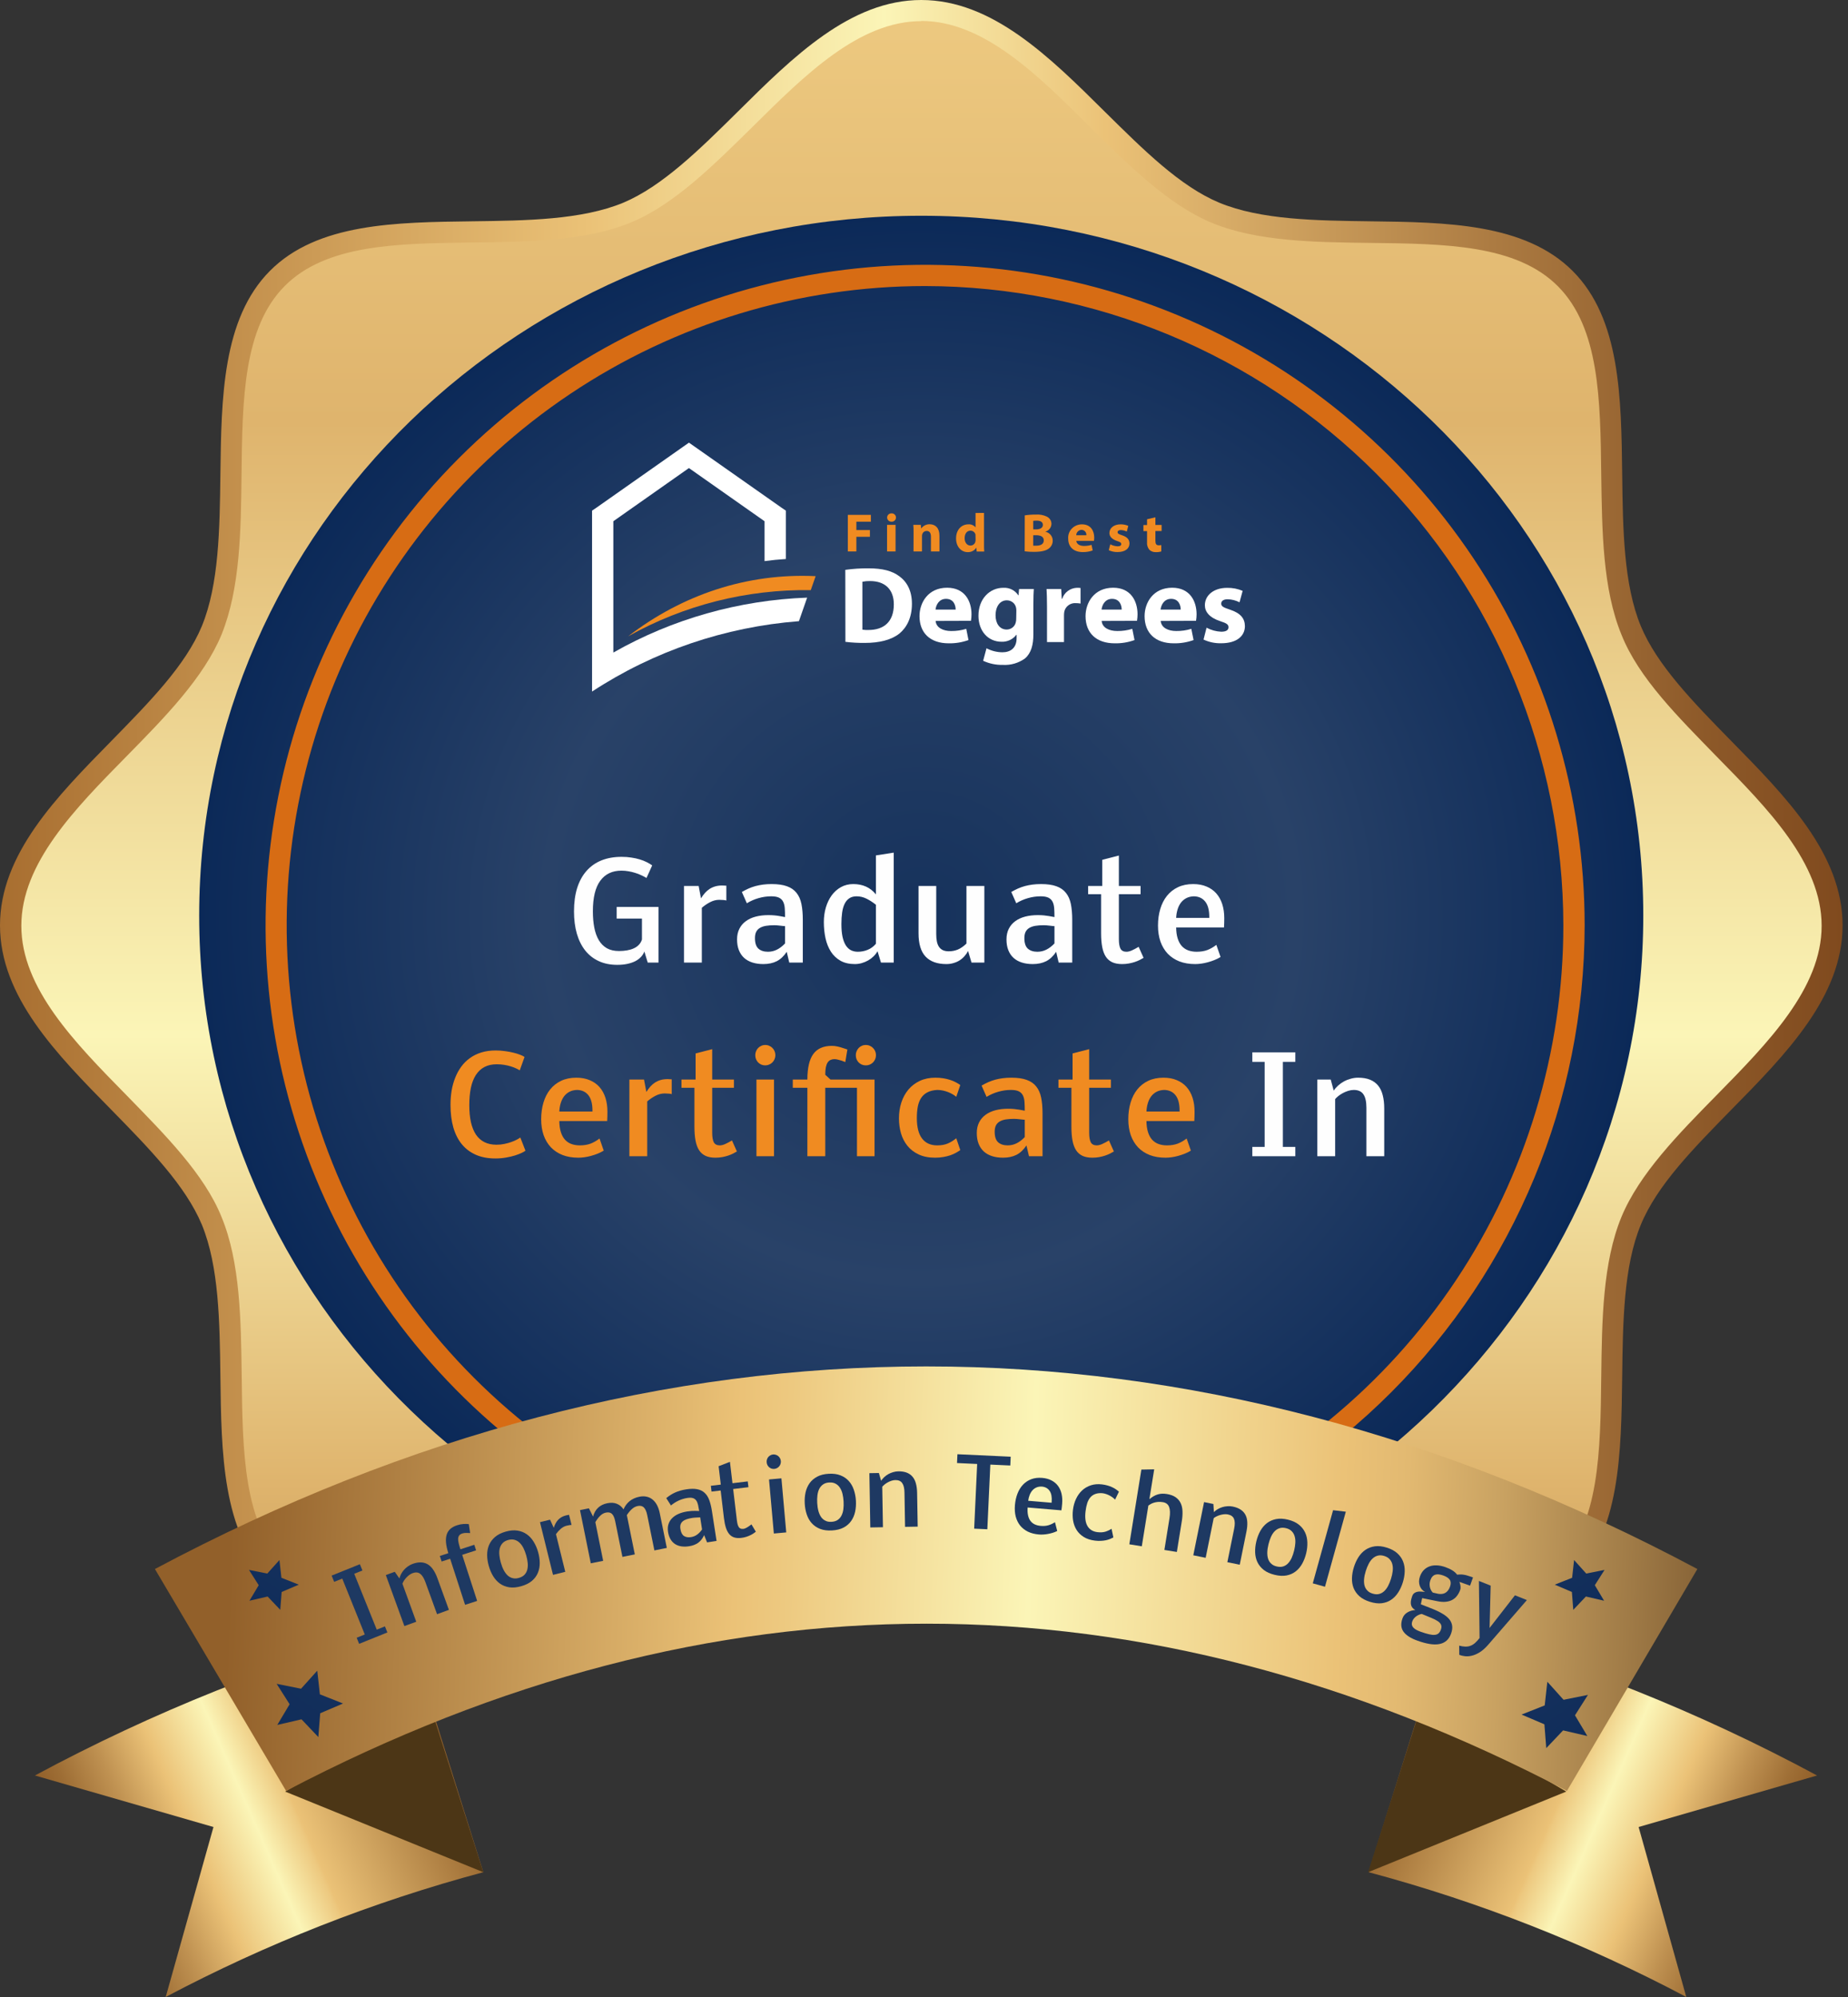 <svg width="334" height="361" viewBox="0 0 334 361" fill="none" xmlns="http://www.w3.org/2000/svg">
<rect x="0" y="0" width="334" height="361" fill="#333333" stroke="none"/>
<g clip-path="url(#clip0_133_3)">
<path d="M332.186 167.278C332.186 187.947 303.185 202.684 295.751 220.66C288.035 239.287 297.842 270.169 283.834 284.219C269.826 298.269 238.98 288.427 220.384 296.156C202.439 303.603 185.634 278.999 165 278.999C144.366 278.999 131.747 303.603 113.802 296.156C95.206 288.427 64.378 298.251 50.352 284.219C36.326 270.187 46.151 239.287 38.435 220.66C31.001 202.737 2 187.947 2 167.278C2 146.608 31.001 131.871 38.488 113.895C46.204 95.268 36.397 64.386 50.405 50.337C64.413 36.287 95.259 46.129 113.855 38.399C131.8 30.952 146.511 1.901 167.146 1.901C187.78 1.901 202.491 30.952 220.437 38.399C239.032 46.129 269.861 36.304 283.887 50.337C297.912 64.369 288.07 95.338 295.751 113.895C303.185 131.871 332.186 146.608 332.186 167.278Z" fill="url(#paint0_linear_133_3)"/>
<path d="M166.51 291.573C153.7 291.573 143.344 281.291 133.32 271.343C126.311 264.424 119.739 300.874 112.66 297.934C105.142 294.8 95.136 294.677 85.428 294.554C71.637 294.378 57.39 294.219 48.768 285.575C40.147 276.93 40.007 262.598 39.831 248.742C39.709 239.006 39.586 228.935 36.484 221.382C33.54 214.339 27.021 207.649 20.135 200.624C10.234 190.571 0 180.148 0 167.278C0 154.407 10.251 144.002 20.135 133.931C27.021 126.889 33.54 120.286 36.484 113.173C39.586 105.62 39.709 95.567 39.831 85.813C40.007 71.957 40.182 57.643 48.768 48.981C57.355 40.319 71.549 40.178 85.428 40.002C95.118 39.878 105.142 39.755 112.66 36.639C119.669 33.681 126.328 27.131 133.32 20.212C143.344 10.264 153.7 0 166.51 0C179.32 0 189.676 10.264 199.7 20.212C206.709 27.131 213.281 33.681 220.36 36.639C227.878 39.755 237.884 39.878 247.592 40.002C261.383 40.178 275.63 40.354 284.252 48.998C292.873 57.643 293.013 71.887 293.189 85.813C293.311 95.549 293.434 105.62 296.553 113.173C299.48 120.216 305.998 126.906 312.885 133.931C322.786 144.002 333.02 154.407 333.02 167.278C333.02 180.148 322.786 190.571 312.885 200.624C305.998 207.667 299.48 214.269 296.553 221.399C293.434 228.935 293.311 239.006 293.189 248.742C293.013 262.598 292.838 276.912 284.252 285.575C275.665 294.237 261.383 294.378 247.592 294.554C237.901 294.677 227.878 294.8 220.36 297.934C213.351 300.874 206.692 264.424 199.7 271.343C189.676 281.22 179.32 291.573 166.51 291.573ZM166.51 3.821C155.26 3.821 145.482 13.539 136.001 22.941C128.992 29.825 121.895 36.938 114.114 40.178C105.913 43.593 95.522 43.699 85.463 43.84C71.847 43.998 58.967 44.157 51.467 51.692C43.967 59.228 43.809 72.168 43.651 85.848C43.546 95.954 43.406 106.395 40.042 114.705C36.817 122.522 29.738 129.723 22.886 136.695C13.528 146.203 3.855 156.062 3.855 167.348C3.855 178.634 13.528 188.476 22.886 198.001C29.738 205.043 36.905 212.191 40.042 219.991C43.441 228.231 43.546 238.671 43.687 248.777C43.844 262.457 44.002 275.398 51.502 282.934C59.002 290.469 71.882 290.628 85.498 290.786C95.557 290.909 105.948 291.05 114.149 294.448C121.912 297.688 129.097 261.818 136.036 268.685C145.499 278.086 155.312 287.805 166.545 287.805C177.778 287.805 187.573 278.086 197.054 268.685C204.063 261.818 211.178 297.6 218.941 294.448C227.142 291.05 237.533 290.927 247.592 290.786C261.208 290.628 274.088 290.469 281.588 282.934C289.088 275.398 289.246 262.457 289.404 248.777C289.526 238.671 289.666 228.231 293.048 219.991C296.273 212.191 303.37 204.973 310.204 198.018C319.562 188.493 329.235 178.651 329.235 167.348C329.235 156.045 319.562 146.22 310.204 136.695C303.37 129.653 296.185 122.61 293.048 114.705C289.666 106.465 289.544 96.025 289.404 85.919C289.246 72.239 289.088 59.316 281.588 51.763C274.088 44.209 261.208 44.069 247.592 43.91C237.533 43.787 227.142 43.664 218.941 40.248C211.178 37.008 203.993 29.895 197.054 23.012C187.556 13.539 177.76 3.785 166.51 3.785V3.821Z" fill="url(#paint1_linear_133_3)"/>
<path d="M294 166C294 190.92 286.552 215.281 272.597 236.002C258.642 256.722 238.807 272.872 215.601 282.409C192.395 291.945 166.859 294.441 142.224 289.579C117.588 284.717 94.959 272.717 77.198 255.095C59.436 237.474 47.341 215.023 42.44 190.581C37.54 166.14 40.055 140.805 49.667 117.782C59.28 94.758 75.558 75.08 96.443 61.235C117.328 47.39 141.882 40 167 40C200.683 40 232.985 53.275 256.803 76.904C280.62 100.534 294 132.583 294 166Z" fill="#A86E30"/>
<path d="M166.501 292C238.573 292 297 235.364 297 165.5C297 95.636 238.573 39 166.501 39C94.427 39 36 95.636 36 165.5C36 235.364 94.427 292 166.501 292Z" fill="url(#paint2_radial_133_3)"/>
<path d="M167.184 286.684C143.608 286.68 120.564 279.674 100.964 266.552C81.363 253.429 66.088 234.779 57.068 212.96C48.049 191.141 45.691 167.133 50.292 143.972C54.894 120.811 66.248 99.536 82.919 82.839C99.591 66.141 120.83 54.77 143.953 50.165C167.075 45.559 191.041 47.924 212.822 56.962C234.602 66.001 253.218 81.305 266.315 100.941C279.412 120.577 286.403 143.662 286.403 167.278C286.366 198.938 273.792 229.29 251.442 251.676C229.092 274.061 198.789 286.651 167.184 286.684ZM167.184 51.71C144.366 51.71 122.06 58.488 103.087 71.186C84.115 83.885 69.328 101.934 60.596 123.052C51.864 144.169 49.579 167.406 54.03 189.824C58.482 212.242 69.47 232.834 85.605 248.997C101.739 265.159 122.296 276.166 144.676 280.625C167.056 285.084 190.253 282.796 211.334 274.048C232.415 265.301 250.433 250.489 263.11 231.484C275.787 212.479 282.554 190.135 282.554 167.278C282.516 136.639 270.349 107.265 248.721 85.6C227.093 63.935 197.77 51.747 167.184 51.71Z" fill="#D76C14"/>
<path d="M328.411 320.946C307.115 309.479 284.591 300.466 261.27 294.078L247.367 338.429C267.288 343.758 286.545 351.324 304.771 360.982L296.159 330.259L328.411 320.946Z" fill="url(#paint3_linear_133_3)"/>
<path d="M283.082 323.851L247.262 338.429L256.823 308.463L283.082 323.851Z" fill="#4C3616"/>
<path d="M6.31 320.946C27.607 309.482 50.131 300.469 73.451 294.078L87.354 338.429C67.433 343.761 48.177 351.326 29.95 360.982L38.58 330.259L6.31 320.946Z" fill="url(#paint4_linear_133_3)"/>
<path d="M51.533 323.851L87.353 338.429L77.792 308.463L51.533 323.851Z" fill="#4C3616"/>
<path d="M283.206 323.731C206.31 283.431 128.624 283.431 51.71 323.731L28 283.624C119.572 234.802 215.204 234.784 306.776 283.624L283.206 323.731Z" fill="url(#paint5_linear_133_3)"/>
<path d="M65.928 295.456L61.859 285.354L60.396 285.943L59.94 284.812L65.045 282.755L65.501 283.887L64.022 284.483L68.091 294.584L69.57 293.989L70.013 295.09L64.909 297.146L64.465 296.045L65.928 295.456Z" fill="#1E3962"/>
<path d="M72.191 285.33C72.252 285.061 72.353 284.795 72.493 284.532C72.636 284.262 72.809 284.01 73.013 283.777C73.222 283.542 73.458 283.333 73.721 283.149C73.982 282.96 74.26 282.811 74.557 282.703C75.119 282.499 75.626 282.406 76.08 282.423C76.534 282.441 76.945 282.559 77.314 282.779C77.682 282.998 78.007 283.318 78.29 283.74C78.578 284.159 78.832 284.67 79.051 285.274L81.136 291.007L78.991 291.787L76.869 285.952C76.606 285.229 76.292 284.737 75.926 284.476C75.563 284.207 75.111 284.171 74.57 284.368C74.352 284.447 74.142 284.565 73.939 284.721C73.737 284.877 73.554 285.047 73.391 285.23C73.228 285.413 73.09 285.598 72.975 285.787C72.862 285.976 72.78 286.141 72.732 286.282L75.231 293.155L73.085 293.935L69.732 284.714L71.347 284.127L72.191 285.33Z" fill="#1E3962"/>
<path d="M83.551 277.198C83.303 277.278 83.12 277.396 83.002 277.551C82.887 277.698 82.82 277.889 82.803 278.121C82.79 278.352 82.822 278.63 82.898 278.954C82.973 279.273 83.077 279.641 83.212 280.057L85.723 279.243L86.048 280.246L83.537 281.059L86.237 289.39L84.058 290.096L81.358 281.766L79.818 282.265L79.493 281.262L81.032 280.763C80.804 280.057 80.664 279.428 80.612 278.875C80.561 278.321 80.599 277.838 80.727 277.424C80.855 277.01 81.074 276.663 81.384 276.382C81.7 276.099 82.108 275.877 82.608 275.715C83.013 275.584 83.392 275.507 83.746 275.486C84.1 275.464 84.428 275.471 84.73 275.507L84.974 277.121C84.749 277.107 84.511 277.099 84.26 277.099C84.008 277.093 83.772 277.126 83.551 277.198Z" fill="#1E3962"/>
<path d="M93.782 285.229C94.218 285.104 94.558 284.913 94.8 284.653C95.047 284.387 95.214 284.075 95.301 283.716C95.392 283.351 95.417 282.952 95.374 282.521C95.33 282.085 95.241 281.63 95.106 281.157C94.972 280.688 94.809 280.257 94.616 279.863C94.423 279.47 94.192 279.144 93.923 278.887C93.657 278.623 93.35 278.444 93 278.348C92.654 278.245 92.263 278.256 91.827 278.38C91.391 278.505 91.053 278.702 90.813 278.972C90.572 279.236 90.406 279.551 90.315 279.917C90.227 280.276 90.206 280.676 90.252 281.118C90.296 281.554 90.384 282.004 90.516 282.467C90.587 282.717 90.672 282.972 90.769 283.232C90.87 283.485 90.986 283.731 91.118 283.97C91.253 284.201 91.406 284.417 91.578 284.615C91.748 284.808 91.943 284.966 92.162 285.087C92.381 285.209 92.624 285.286 92.893 285.319C93.161 285.352 93.457 285.322 93.782 285.229ZM97.253 280.544C97.446 281.219 97.545 281.879 97.55 282.522C97.555 283.165 97.443 283.761 97.214 284.31C96.991 284.857 96.634 285.341 96.144 285.763C95.653 286.18 95.008 286.502 94.21 286.73C93.412 286.957 92.695 287.024 92.058 286.93C91.419 286.83 90.855 286.608 90.366 286.265C89.882 285.919 89.472 285.472 89.137 284.923C88.802 284.374 88.538 283.762 88.345 283.086C88.15 282.405 88.05 281.74 88.043 281.092C88.042 280.442 88.156 279.843 88.385 279.294C88.619 278.744 88.978 278.258 89.463 277.838C89.952 277.417 90.593 277.092 91.386 276.866C92.179 276.64 92.892 276.577 93.525 276.679C94.164 276.778 94.725 277.001 95.209 277.346C95.699 277.69 96.112 278.139 96.448 278.693C96.79 279.246 97.058 279.863 97.253 280.544Z" fill="#1E3962"/>
<path d="M100.084 276.172C100.181 275.874 100.294 275.604 100.422 275.361C100.555 275.117 100.71 274.902 100.886 274.716C101.068 274.529 101.276 274.369 101.511 274.236C101.747 274.104 102.017 274 102.324 273.924C102.495 273.882 102.669 273.847 102.845 273.821L103.302 275.666C103.219 275.652 103.095 275.66 102.932 275.689C102.766 275.713 102.59 275.748 102.402 275.795C102.015 275.89 101.66 276.081 101.337 276.366C101.019 276.644 100.733 276.963 100.48 277.322L102.165 284.131L99.949 284.679L97.592 275.155L99.413 274.705L100.084 276.172Z" fill="#1E3962"/>
<path d="M109.013 282.139L106.776 282.592L104.827 272.977L106.438 272.65L107.191 274.149C107.366 273.481 107.669 272.945 108.101 272.541C108.533 272.138 109.083 271.868 109.75 271.733C110.417 271.598 110.994 271.63 111.481 271.831C111.972 272.025 112.376 272.361 112.693 272.839C112.945 272.246 113.309 271.754 113.783 271.364C114.262 270.968 114.853 270.698 115.558 270.556C116.047 270.457 116.493 270.456 116.897 270.555C117.305 270.648 117.663 270.826 117.971 271.091C118.283 271.35 118.546 271.686 118.76 272.1C118.974 272.514 119.135 272.99 119.244 273.527L120.517 279.807L118.271 280.262L116.975 273.868C116.902 273.505 116.807 273.207 116.693 272.977C116.584 272.745 116.457 272.567 116.314 272.444C116.17 272.32 116.011 272.245 115.836 272.219C115.66 272.186 115.469 272.191 115.263 272.233C114.884 272.31 114.538 272.487 114.228 272.765C113.916 273.037 113.604 273.408 113.293 273.877L114.733 280.98L112.495 281.433L111.189 274.99C111.061 274.355 110.866 273.912 110.606 273.66C110.346 273.408 109.978 273.33 109.5 273.427C109.126 273.503 108.781 273.697 108.466 274.009C108.15 274.316 107.861 274.699 107.599 275.159L109.013 282.139Z" fill="#1E3962"/>
<path d="M124.215 270.78C123.673 270.864 123.149 271.023 122.643 271.258C122.136 271.494 121.677 271.786 121.266 272.135L120.414 270.806C120.673 270.597 120.932 270.409 121.191 270.24C121.456 270.07 121.733 269.921 122.021 269.792C122.314 269.663 122.625 269.55 122.951 269.455C123.278 269.36 123.636 269.282 124.024 269.222C124.811 269.1 125.474 269.092 126.011 269.199C126.548 269.301 126.993 269.518 127.347 269.849C127.705 270.175 127.986 270.613 128.189 271.164C128.392 271.715 128.552 272.373 128.671 273.139L129.508 278.544L127.794 278.81L127.263 277.498C126.987 278.101 126.627 278.562 126.184 278.883C125.74 279.198 125.193 279.406 124.542 279.507C124.028 279.586 123.555 279.592 123.125 279.525C122.694 279.457 122.314 279.314 121.983 279.097C121.658 278.878 121.389 278.587 121.176 278.222C120.963 277.858 120.816 277.418 120.737 276.904C120.656 276.385 120.685 275.918 120.822 275.505C120.959 275.086 121.183 274.724 121.494 274.418C121.804 274.107 122.19 273.851 122.652 273.651C123.119 273.45 123.643 273.304 124.222 273.214C124.501 273.171 124.757 273.143 124.99 273.129C125.229 273.115 125.441 273.11 125.626 273.115C125.811 273.114 125.966 273.118 126.09 273.127C126.22 273.135 126.313 273.137 126.369 273.134C126.306 272.729 126.239 272.367 126.167 272.048C126.094 271.723 125.986 271.457 125.842 271.25C125.697 271.037 125.497 270.889 125.244 270.805C124.99 270.721 124.647 270.713 124.215 270.78ZM124.883 277.858C125.287 277.795 125.651 277.649 125.974 277.42C126.302 277.19 126.606 276.874 126.886 276.473L126.547 274.282C126.503 274.289 126.428 274.295 126.322 274.3C126.216 274.3 126.094 274.305 125.955 274.315C125.821 274.319 125.683 274.327 125.539 274.338C125.4 274.348 125.279 274.361 125.175 274.377C124.781 274.438 124.435 274.517 124.137 274.614C123.844 274.709 123.6 274.837 123.406 274.996C123.217 275.148 123.084 275.339 123.008 275.57C122.936 275.794 122.925 276.067 122.975 276.389C123.071 277.007 123.285 277.428 123.616 277.651C123.952 277.868 124.374 277.937 124.883 277.858Z" fill="#1E3962"/>
<path d="M133.968 277.998C133.479 278.056 133.055 278.029 132.696 277.915C132.336 277.796 132.033 277.59 131.786 277.296C131.539 276.997 131.339 276.608 131.188 276.13C131.036 275.647 130.92 275.07 130.84 274.399L130.249 269.429L128.601 269.625L128.476 268.578L130.273 268.364L129.878 265.043L131.924 264.248L132.383 268.114L135.145 267.785L135.269 268.832L132.508 269.16L133.186 274.864C133.252 275.419 133.369 275.821 133.538 276.068C133.711 276.309 133.979 276.408 134.342 276.365C134.551 276.341 134.775 276.255 135.014 276.11C135.258 275.964 135.526 275.779 135.817 275.555L136.61 276.882C136.478 276.986 136.324 277.097 136.148 277.212C135.972 277.328 135.774 277.438 135.552 277.542C135.33 277.647 135.088 277.74 134.824 277.821C134.561 277.903 134.275 277.962 133.968 277.998Z" fill="#1E3962"/>
<path d="M139.862 277.206L138.99 267.433L141.231 267.233L142.103 277.006L139.862 277.206ZM138.564 264.338C138.547 264.156 138.565 263.982 138.617 263.817C138.669 263.651 138.748 263.505 138.853 263.379C138.958 263.253 139.085 263.15 139.234 263.07C139.382 262.984 139.544 262.934 139.72 262.918C139.902 262.902 140.073 262.923 140.234 262.98C140.4 263.032 140.546 263.114 140.673 263.225C140.799 263.33 140.902 263.46 140.982 263.614C141.063 263.768 141.111 263.933 141.127 264.109C141.143 264.291 141.122 264.465 141.065 264.631C141.013 264.797 140.932 264.943 140.821 265.07C140.715 265.196 140.586 265.299 140.432 265.38C140.283 265.46 140.124 265.507 139.953 265.522C139.765 265.539 139.592 265.521 139.431 265.469C139.271 265.411 139.127 265.329 139.001 265.224C138.88 265.113 138.78 264.983 138.7 264.834C138.625 264.68 138.579 264.514 138.564 264.338Z" fill="#1E3962"/>
<path d="M150.277 275.091C150.73 275.066 151.104 274.953 151.397 274.754C151.696 274.549 151.928 274.281 152.092 273.95C152.262 273.613 152.373 273.23 152.427 272.8C152.48 272.365 152.492 271.902 152.465 271.41C152.438 270.924 152.373 270.467 152.272 270.041C152.17 269.614 152.016 269.246 151.81 268.936C151.61 268.62 151.35 268.377 151.03 268.206C150.715 268.03 150.331 267.955 149.878 267.98C149.425 268.006 149.052 268.124 148.759 268.334C148.465 268.539 148.234 268.81 148.064 269.146C147.9 269.477 147.791 269.863 147.739 270.303C147.685 270.739 147.672 271.197 147.699 271.677C147.714 271.937 147.74 272.204 147.778 272.479C147.821 272.749 147.88 273.014 147.955 273.276C148.036 273.532 148.139 273.776 148.263 274.007C148.386 274.233 148.541 274.429 148.728 274.596C148.915 274.763 149.135 274.892 149.39 274.983C149.644 275.074 149.94 275.11 150.277 275.091ZM154.694 271.285C154.734 271.986 154.685 272.651 154.549 273.28C154.412 273.908 154.172 274.465 153.828 274.95C153.489 275.434 153.034 275.829 152.464 276.132C151.893 276.43 151.193 276.603 150.365 276.649C149.536 276.696 148.821 276.603 148.221 276.37C147.62 276.133 147.118 275.792 146.717 275.349C146.32 274.906 146.019 274.38 145.813 273.77C145.607 273.161 145.485 272.506 145.445 271.804C145.405 271.097 145.454 270.426 145.59 269.792C145.732 269.158 145.975 268.598 146.319 268.113C146.668 267.628 147.126 267.234 147.691 266.931C148.261 266.627 148.958 266.452 149.781 266.406C150.604 266.36 151.314 266.456 151.909 266.694C152.51 266.932 153.008 267.272 153.405 267.716C153.806 268.159 154.111 268.687 154.317 269.302C154.529 269.917 154.655 270.577 154.694 271.285Z" fill="#1E3962"/>
<path d="M159.252 267.681C159.397 267.446 159.579 267.227 159.797 267.024C160.02 266.816 160.266 266.635 160.535 266.481C160.809 266.326 161.1 266.205 161.409 266.117C161.717 266.023 162.029 265.974 162.344 265.968C162.942 265.958 163.452 266.035 163.876 266.199C164.299 266.364 164.649 266.61 164.926 266.937C165.203 267.264 165.406 267.673 165.537 268.163C165.672 268.654 165.746 269.22 165.756 269.862L165.861 275.962L163.578 276.001L163.472 269.793C163.459 269.024 163.322 268.456 163.061 268.09C162.806 267.718 162.39 267.536 161.815 267.546C161.583 267.55 161.345 267.593 161.103 267.675C160.861 267.756 160.633 267.857 160.419 267.977C160.206 268.097 160.014 268.227 159.845 268.369C159.676 268.51 159.545 268.639 159.453 268.757L159.578 276.069L157.295 276.108L157.128 266.298L158.846 266.269L159.252 267.681Z" fill="#1E3962"/>
<path d="M178.988 264.746L178.446 276.437L176.067 276.327L176.609 264.635L172.969 264.466L173.042 262.874L182.669 263.321L182.595 264.913L178.988 264.746Z" fill="#1E3962"/>
<path d="M191.078 276.752C190.822 276.88 190.552 276.988 190.267 277.075C189.982 277.162 189.693 277.232 189.4 277.285C189.112 277.338 188.829 277.373 188.55 277.388C188.271 277.404 188.01 277.401 187.767 277.381C187.012 277.317 186.349 277.147 185.778 276.871C185.213 276.59 184.744 276.22 184.372 275.761C184.006 275.297 183.74 274.756 183.576 274.136C183.418 273.512 183.37 272.825 183.433 272.075C183.498 271.309 183.654 270.611 183.901 269.982C184.149 269.348 184.48 268.812 184.895 268.375C185.315 267.933 185.815 267.603 186.395 267.385C186.979 267.168 187.636 267.09 188.364 267.151C189.009 267.206 189.568 267.358 190.041 267.609C190.52 267.855 190.912 268.183 191.216 268.591C191.52 269 191.735 269.479 191.861 270.029C191.987 270.578 192.022 271.181 191.967 271.837C191.95 272.041 191.93 272.242 191.908 272.44C191.885 272.638 191.861 272.83 191.834 273.017L185.73 272.502C185.69 273.037 185.714 273.506 185.803 273.908C185.891 274.31 186.035 274.647 186.234 274.919C186.439 275.191 186.696 275.402 187.005 275.55C187.321 275.699 187.679 275.79 188.082 275.824C188.595 275.868 189.053 275.834 189.457 275.724C189.861 275.608 190.265 275.42 190.67 275.16L191.078 276.752ZM190.071 271.502C190.143 270.642 190.024 269.979 189.714 269.514C189.403 269.049 188.939 268.785 188.323 268.722C187.947 268.702 187.615 268.754 187.326 268.88C187.044 269 186.799 269.177 186.59 269.409C186.387 269.642 186.222 269.92 186.095 270.242C185.968 270.565 185.88 270.913 185.832 271.286L190.059 271.643L190.071 271.502Z" fill="#1E3962"/>
<path d="M197.912 278.494C197.099 278.395 196.418 278.173 195.869 277.828C195.32 277.483 194.887 277.057 194.569 276.55C194.257 276.044 194.049 275.481 193.946 274.861C193.849 274.236 193.841 273.594 193.921 272.934C194.007 272.22 194.19 271.562 194.47 270.961C194.755 270.354 195.121 269.841 195.568 269.422C196.02 269.003 196.548 268.693 197.152 268.493C197.761 268.294 198.434 268.239 199.17 268.328C199.533 268.372 199.865 268.438 200.167 268.525C200.474 268.612 200.754 268.716 201.007 268.836C201.261 268.95 201.488 269.078 201.688 269.219C201.889 269.355 202.069 269.497 202.23 269.645L201.537 271.082C201.424 270.957 201.283 270.831 201.115 270.705C200.951 270.579 200.771 270.463 200.572 270.355C200.373 270.247 200.159 270.154 199.928 270.076C199.698 269.998 199.462 269.944 199.22 269.915C198.728 269.883 198.307 269.932 197.957 270.063C197.607 270.187 197.312 270.389 197.072 270.666C196.832 270.944 196.642 271.294 196.502 271.717C196.367 272.141 196.266 272.628 196.199 273.177C196.058 274.336 196.176 275.231 196.551 275.862C196.926 276.493 197.528 276.859 198.357 276.959C198.896 277.025 199.364 276.998 199.764 276.879C200.163 276.755 200.541 276.578 200.898 276.348L201.226 277.918C201.047 278.013 200.847 278.106 200.624 278.196C200.401 278.286 200.152 278.362 199.877 278.423C199.603 278.479 199.303 278.515 198.978 278.531C198.652 278.553 198.297 278.541 197.912 278.494Z" fill="#1E3962"/>
<path d="M207.735 271.003C208.001 270.783 208.26 270.6 208.513 270.456C208.766 270.312 209.019 270.204 209.271 270.133C209.53 270.057 209.792 270.015 210.057 270.007C210.322 269.999 210.599 270.019 210.888 270.065C211.549 270.172 212.081 270.367 212.484 270.65C212.887 270.934 213.188 271.288 213.389 271.713C213.59 272.137 213.699 272.623 213.718 273.17C213.741 273.717 213.703 274.305 213.602 274.933L212.698 280.539L210.445 280.176L211.364 274.472C211.507 273.581 211.486 272.894 211.301 272.41C211.122 271.922 210.74 271.63 210.155 271.536C209.838 271.485 209.546 271.472 209.279 271.496C209.017 271.521 208.777 271.566 208.559 271.632C208.347 271.699 208.154 271.78 207.982 271.875C207.815 271.972 207.671 272.064 207.551 272.151L206.364 279.518L204.11 279.155L206.286 265.649L208.606 265.603L207.735 271.003Z" fill="#1E3962"/>
<path d="M219.396 273.336C219.588 273.138 219.813 272.963 220.069 272.812C220.332 272.657 220.612 272.532 220.907 272.44C221.208 272.348 221.518 272.293 221.839 272.273C222.16 272.248 222.475 272.267 222.784 272.329C223.37 272.448 223.852 272.633 224.23 272.885C224.608 273.137 224.897 273.452 225.097 273.831C225.297 274.211 225.407 274.654 225.429 275.161C225.456 275.669 225.405 276.237 225.278 276.866L224.066 282.846L221.828 282.392L223.062 276.307C223.215 275.553 223.203 274.969 223.028 274.555C222.858 274.137 222.492 273.871 221.927 273.756C221.7 273.71 221.459 273.701 221.205 273.728C220.951 273.756 220.706 273.805 220.472 273.876C220.237 273.947 220.022 274.034 219.826 274.135C219.631 274.237 219.475 274.335 219.36 274.43L217.907 281.597L215.67 281.144L217.619 271.528L219.303 271.869L219.396 273.336Z" fill="#1E3962"/>
<path d="M230.736 283.157C231.177 283.264 231.567 283.265 231.906 283.16C232.251 283.05 232.551 282.861 232.804 282.593C233.064 282.32 233.283 281.986 233.459 281.59C233.636 281.189 233.783 280.749 233.9 280.271C234.015 279.798 234.086 279.342 234.113 278.905C234.14 278.467 234.1 278.07 233.993 277.713C233.893 277.353 233.715 277.045 233.458 276.788C233.208 276.528 232.863 276.344 232.422 276.237C231.981 276.13 231.59 276.134 231.249 276.25C230.908 276.361 230.608 276.552 230.348 276.825C230.095 277.094 229.879 277.431 229.7 277.838C229.522 278.239 229.377 278.673 229.263 279.141C229.201 279.393 229.148 279.657 229.104 279.931C229.067 280.201 229.046 280.472 229.043 280.745C229.046 281.013 229.073 281.276 229.124 281.533C229.176 281.785 229.268 282.018 229.398 282.232C229.528 282.446 229.701 282.634 229.918 282.795C230.136 282.956 230.408 283.077 230.736 283.157ZM236.069 280.799C235.903 281.482 235.663 282.104 235.35 282.666C235.036 283.228 234.644 283.69 234.174 284.054C233.709 284.419 233.16 284.664 232.525 284.789C231.893 284.908 231.173 284.869 230.367 284.673C229.56 284.476 228.903 284.179 228.396 283.783C227.891 283.38 227.51 282.909 227.254 282.368C227.004 281.829 226.869 281.237 226.849 280.595C226.829 279.952 226.903 279.289 227.069 278.606C227.237 277.918 227.478 277.29 227.793 276.724C228.113 276.158 228.508 275.693 228.978 275.329C229.454 274.967 230.006 274.723 230.635 274.597C231.269 274.472 231.986 274.507 232.788 274.703C233.589 274.898 234.239 275.196 234.74 275.597C235.245 275.999 235.623 276.47 235.874 277.01C236.129 277.55 236.266 278.145 236.285 278.793C236.309 279.442 236.237 280.111 236.069 280.799Z" fill="#1E3962"/>
<path d="M239.473 286.826L237.265 286.213L240.935 272.992L243.238 273.261L239.473 286.826Z" fill="#1E3962"/>
<path d="M248.066 288.064C248.499 288.2 248.888 288.225 249.233 288.142C249.585 288.054 249.896 287.885 250.166 287.633C250.443 287.377 250.682 287.057 250.882 286.674C251.085 286.285 251.26 285.855 251.406 285.385C251.551 284.92 251.651 284.47 251.706 284.035C251.76 283.6 251.746 283.201 251.662 282.839C251.585 282.473 251.426 282.154 251.186 281.882C250.953 281.606 250.62 281.401 250.187 281.266C249.754 281.13 249.363 281.11 249.015 281.204C248.669 281.293 248.357 281.465 248.08 281.721C247.81 281.973 247.573 282.296 247.369 282.69C247.166 283.079 246.993 283.504 246.85 283.963C246.772 284.212 246.703 284.471 246.642 284.742C246.587 285.009 246.55 285.278 246.529 285.55C246.515 285.818 246.525 286.082 246.56 286.342C246.596 286.597 246.673 286.835 246.789 287.057C246.905 287.279 247.067 287.477 247.273 287.652C247.479 287.826 247.744 287.964 248.066 288.064ZM253.538 286.05C253.328 286.721 253.05 287.327 252.701 287.867C252.353 288.408 251.933 288.845 251.44 289.178C250.953 289.513 250.389 289.723 249.748 289.807C249.109 289.886 248.394 289.801 247.601 289.554C246.809 289.307 246.172 288.969 245.691 288.541C245.212 288.107 244.862 287.613 244.641 287.057C244.426 286.503 244.328 285.904 244.349 285.261C244.37 284.619 244.485 283.962 244.695 283.291C244.906 282.615 245.186 282.004 245.536 281.458C245.891 280.914 246.315 280.475 246.808 280.142C247.305 279.81 247.872 279.601 248.507 279.515C249.148 279.431 249.862 279.512 250.649 279.758C251.436 280.003 252.067 280.342 252.541 280.774C253.02 281.207 253.367 281.701 253.583 282.255C253.803 282.811 253.903 283.413 253.88 284.061C253.863 284.711 253.749 285.374 253.538 286.05Z" fill="#1E3962"/>
<path d="M256.809 294.977C257.382 295.18 257.873 295.328 258.281 295.42C258.687 295.518 259.03 295.552 259.31 295.522C259.594 295.5 259.823 295.411 259.996 295.255C260.174 295.101 260.317 294.872 260.424 294.57C260.544 294.231 260.555 293.944 260.457 293.71C260.363 293.477 260.17 293.261 259.876 293.063C259.582 292.864 259.19 292.663 258.699 292.459C258.207 292.255 257.628 292.017 256.962 291.745C256.8 291.77 256.633 291.819 256.46 291.893C256.287 291.966 256.122 292.058 255.966 292.167C255.813 292.283 255.672 292.415 255.544 292.562C255.418 292.718 255.322 292.889 255.255 293.077C255.166 293.327 255.143 293.548 255.187 293.74C255.236 293.933 255.334 294.103 255.481 294.249C255.627 294.401 255.814 294.535 256.043 294.652C256.277 294.77 256.532 294.878 256.809 294.977ZM259.929 288.104C260.151 288.142 260.365 288.151 260.572 288.13C260.784 288.112 260.983 288.056 261.169 287.963C261.356 287.866 261.527 287.724 261.681 287.538C261.835 287.352 261.965 287.11 262.071 286.813C262.252 286.302 262.238 285.888 262.027 285.573C261.821 285.259 261.427 284.998 260.843 284.791C260.577 284.696 260.323 284.632 260.082 284.6C259.847 284.569 259.63 284.583 259.433 284.642C259.238 284.696 259.061 284.806 258.901 284.973C258.749 285.136 258.621 285.366 258.515 285.664C258.443 285.867 258.399 286.072 258.385 286.278C258.375 286.486 258.392 286.689 258.433 286.885C258.477 287.077 258.541 287.259 258.627 287.43C258.72 287.598 258.828 287.748 258.952 287.88L259.929 288.104ZM263.771 285.946C263.875 286.247 263.942 286.515 263.97 286.748C264.001 286.976 263.979 287.194 263.905 287.403C263.771 287.778 263.591 288.12 263.365 288.427C263.145 288.73 262.869 288.979 262.536 289.172C262.203 289.365 261.807 289.488 261.348 289.542C260.893 289.598 260.363 289.562 259.756 289.435L257.036 288.882L256.799 289.996L258.985 290.861C259.714 291.155 260.326 291.458 260.821 291.769C261.322 292.076 261.709 292.408 261.982 292.763C262.255 293.118 262.415 293.504 262.461 293.92C262.509 294.33 262.444 294.786 262.266 295.286C262.066 295.85 261.785 296.284 261.424 296.59C261.061 296.902 260.625 297.102 260.118 297.192C259.608 297.287 259.026 297.28 258.372 297.171C257.723 297.063 257.008 296.871 256.225 296.593C254.995 296.156 254.143 295.612 253.669 294.962C253.2 294.314 253.137 293.507 253.48 292.543C253.567 292.298 253.691 292.083 253.85 291.899C254.008 291.72 254.19 291.571 254.397 291.45C254.606 291.325 254.831 291.229 255.072 291.162C255.313 291.095 255.558 291.052 255.805 291.034C255.602 290.927 255.436 290.8 255.305 290.654C255.175 290.508 255.084 290.335 255.032 290.134C254.98 289.934 254.968 289.703 254.996 289.443C255.029 289.185 255.106 288.886 255.226 288.547C255.313 288.302 255.434 288.119 255.589 287.998C255.751 287.873 255.933 287.788 256.137 287.743C256.341 287.698 256.564 287.684 256.805 287.699C257.052 287.716 257.302 287.737 257.557 287.764C257.339 287.651 257.146 287.5 256.978 287.311C256.817 287.119 256.692 286.901 256.602 286.658C256.518 286.416 256.474 286.151 256.471 285.862C256.473 285.575 256.529 285.278 256.638 284.97C256.801 284.511 257.028 284.131 257.317 283.828C257.614 283.523 257.961 283.297 258.36 283.151C258.758 283.004 259.201 282.941 259.687 282.962C260.173 282.982 260.692 283.09 261.245 283.286C261.746 283.464 262.171 283.665 262.52 283.889C262.871 284.108 263.146 284.358 263.345 284.64C263.577 284.617 263.786 284.606 263.973 284.608C264.167 284.607 264.359 284.622 264.547 284.654C264.743 284.682 264.947 284.728 265.159 284.792C265.373 284.85 265.621 284.929 265.902 285.03L266.223 285.143L265.695 286.63L263.771 285.946Z" fill="#1E3962"/>
<path d="M267.29 285.779L269.418 286.627L269.219 294.278L273.805 288.376L275.964 289.237L268.962 297.321C268.446 297.913 267.939 298.364 267.441 298.671C266.943 298.979 266.468 299.186 266.015 299.291C265.567 299.399 265.15 299.429 264.763 299.382C264.377 299.335 264.037 299.254 263.744 299.137L263.726 297.477C264.148 297.585 264.524 297.643 264.855 297.65C265.186 297.656 265.492 297.606 265.773 297.497C266.06 297.391 266.333 297.223 266.591 296.992C266.855 296.764 267.129 296.465 267.413 296.096L267.29 285.779Z" fill="#1E3962"/>
<path d="M284.349 291L286.63 288.595L289.916 289.356L288.242 286.55L290 283.784L286.693 284.446L284.495 282L284.139 285.208L281 286.45L284.097 287.773L284.349 291Z" fill="url(#paint6_radial_133_3)"/>
<path d="M279.465 316L282.507 312.794L286.888 313.808L284.656 310.067L287 306.379L282.591 307.261L279.66 304L279.186 308.277L275 309.933L279.129 311.697L279.465 316Z" fill="url(#paint7_radial_133_3)"/>
<path d="M50.651 291L48.37 288.595L45.084 289.356L46.758 286.55L45 283.784L48.307 284.446L50.505 282L50.861 285.208L54 286.45L50.903 287.773L50.651 291Z" fill="url(#paint8_radial_133_3)"/>
<path d="M57.535 314L54.493 310.794L50.112 311.808L52.344 308.067L50 304.379L54.41 305.261L57.34 302L57.815 306.277L62 307.933L57.871 309.697L57.535 314Z" fill="url(#paint9_radial_133_3)"/>
<path d="M116.024 166.043H111.454V163.945H119.013V174H117.067L116.458 171.996C116.333 172.348 116.134 172.672 115.86 172.969C115.587 173.266 115.243 173.523 114.829 173.742C114.415 173.953 113.934 174.117 113.388 174.234C112.841 174.352 112.231 174.41 111.559 174.41C110.309 174.41 109.2 174.188 108.231 173.742C107.263 173.297 106.446 172.66 105.782 171.832C105.118 170.996 104.61 169.98 104.259 168.785C103.915 167.59 103.743 166.246 103.743 164.754C103.743 163.152 103.934 161.738 104.317 160.512C104.708 159.285 105.27 158.258 106.005 157.43C106.739 156.594 107.638 155.961 108.7 155.531C109.77 155.102 110.985 154.887 112.345 154.887C112.97 154.887 113.552 154.93 114.091 155.016C114.638 155.094 115.141 155.203 115.602 155.344C116.071 155.484 116.493 155.648 116.868 155.836C117.243 156.023 117.579 156.223 117.876 156.434L116.845 158.707C116.563 158.535 116.251 158.371 115.907 158.215C115.571 158.051 115.208 157.91 114.817 157.793C114.434 157.668 114.032 157.57 113.61 157.5C113.196 157.422 112.766 157.383 112.321 157.383C110.657 157.383 109.38 157.992 108.489 159.211C107.598 160.422 107.153 162.262 107.153 164.73C107.153 165.816 107.239 166.801 107.411 167.684C107.583 168.566 107.856 169.324 108.231 169.957C108.606 170.582 109.091 171.066 109.684 171.41C110.286 171.746 111.013 171.914 111.864 171.914C112.38 171.914 112.864 171.875 113.317 171.797C113.77 171.719 114.177 171.598 114.536 171.434C114.903 171.27 115.212 171.055 115.462 170.789C115.72 170.523 115.907 170.203 116.024 169.828V166.043ZM126.693 162.387C126.927 162.012 127.173 161.68 127.431 161.391C127.697 161.102 127.982 160.859 128.287 160.664C128.599 160.469 128.939 160.32 129.306 160.219C129.673 160.117 130.08 160.066 130.525 160.066C130.775 160.066 131.025 160.078 131.275 160.102V162.785C131.166 162.738 130.994 162.707 130.759 162.691C130.525 162.668 130.271 162.656 129.998 162.656C129.435 162.656 128.884 162.797 128.345 163.078C127.814 163.352 127.314 163.691 126.845 164.098V174H123.623V160.148H126.271L126.693 162.387ZM139.389 162.023C138.616 162.023 137.85 162.133 137.092 162.352C136.334 162.57 135.631 162.879 134.983 163.277L134.08 161.238C134.487 161.004 134.889 160.797 135.287 160.617C135.694 160.438 136.112 160.289 136.541 160.172C136.979 160.055 137.436 159.965 137.912 159.902C138.389 159.84 138.905 159.809 139.459 159.809C140.584 159.809 141.51 159.941 142.237 160.207C142.963 160.465 143.537 160.863 143.959 161.402C144.389 161.934 144.686 162.605 144.85 163.418C145.014 164.23 145.096 165.184 145.096 166.277V174H142.647L142.19 172.055C141.674 172.836 141.073 173.402 140.385 173.754C139.698 174.098 138.889 174.27 137.959 174.27C137.225 174.27 136.565 174.176 135.979 173.988C135.393 173.801 134.893 173.52 134.479 173.145C134.073 172.77 133.76 172.305 133.541 171.75C133.323 171.195 133.213 170.551 133.213 169.816C133.213 169.074 133.354 168.43 133.635 167.883C133.916 167.328 134.307 166.871 134.807 166.512C135.307 166.145 135.901 165.871 136.588 165.691C137.284 165.512 138.045 165.422 138.873 165.422C139.272 165.422 139.635 165.438 139.963 165.469C140.299 165.5 140.596 165.539 140.854 165.586C141.112 165.625 141.327 165.664 141.498 165.703C141.678 165.742 141.807 165.766 141.885 165.773C141.885 165.195 141.87 164.676 141.838 164.215C141.807 163.746 141.713 163.352 141.557 163.031C141.401 162.703 141.155 162.453 140.819 162.281C140.483 162.109 140.006 162.023 139.389 162.023ZM138.791 172.043C139.37 172.043 139.909 171.918 140.409 171.668C140.916 171.418 141.409 171.043 141.885 170.543V167.414C141.823 167.414 141.717 167.406 141.569 167.391C141.42 167.367 141.248 167.348 141.053 167.332C140.866 167.309 140.67 167.289 140.467 167.273C140.272 167.258 140.1 167.25 139.952 167.25C139.389 167.25 138.889 167.285 138.452 167.355C138.022 167.426 137.655 167.551 137.35 167.73C137.053 167.902 136.827 168.141 136.67 168.445C136.522 168.742 136.448 169.121 136.448 169.582C136.448 170.465 136.655 171.098 137.069 171.48C137.491 171.855 138.065 172.043 138.791 172.043ZM152.073 167.039C152.073 167.938 152.14 168.703 152.273 169.336C152.413 169.969 152.613 170.488 152.87 170.895C153.128 171.293 153.441 171.586 153.808 171.773C154.175 171.953 154.585 172.043 155.038 172.043C155.663 172.043 156.261 171.926 156.831 171.691C157.402 171.457 157.894 171.094 158.308 170.602V163.547C157.73 163.086 157.159 162.719 156.597 162.445C156.034 162.164 155.441 162.023 154.816 162.023C154.284 162.023 153.843 162.145 153.491 162.387C153.14 162.621 152.859 162.957 152.648 163.395C152.437 163.832 152.288 164.359 152.202 164.977C152.116 165.594 152.073 166.281 152.073 167.039ZM154.218 159.809C155.07 159.809 155.835 159.961 156.515 160.266C157.195 160.57 157.792 161.039 158.308 161.672V154.629L161.53 154.125V174H159.222L158.601 171.949C158.413 172.285 158.171 172.598 157.874 172.887C157.585 173.168 157.261 173.41 156.902 173.613C156.542 173.816 156.159 173.977 155.753 174.094C155.347 174.211 154.933 174.27 154.511 174.27C153.488 174.27 152.62 174.07 151.909 173.672C151.198 173.266 150.62 172.719 150.175 172.031C149.73 171.336 149.405 170.531 149.202 169.617C148.999 168.695 148.898 167.715 148.898 166.676C148.898 165.746 149.019 164.867 149.261 164.039C149.511 163.203 149.863 162.473 150.316 161.848C150.777 161.223 151.335 160.727 151.991 160.359C152.655 159.992 153.398 159.809 154.218 159.809ZM169.211 168.855C169.211 169.355 169.25 169.801 169.328 170.191C169.406 170.574 169.535 170.898 169.715 171.164C169.895 171.422 170.129 171.621 170.418 171.762C170.707 171.895 171.059 171.961 171.473 171.961C172.059 171.961 172.605 171.855 173.113 171.645C173.621 171.434 174.141 171.074 174.672 170.566V160.148H177.906V174H175.586L174.965 171.902C174.801 172.23 174.59 172.539 174.332 172.828C174.082 173.117 173.789 173.371 173.453 173.59C173.125 173.801 172.758 173.965 172.352 174.082C171.953 174.207 171.52 174.27 171.051 174.27C169.395 174.27 168.141 173.82 167.289 172.922C166.438 172.023 166.012 170.617 166.012 168.703V160.148H169.211V168.855ZM188.083 162.023C187.309 162.023 186.544 162.133 185.786 162.352C185.028 162.57 184.325 162.879 183.677 163.277L182.774 161.238C183.18 161.004 183.583 160.797 183.981 160.617C184.387 160.438 184.805 160.289 185.235 160.172C185.673 160.055 186.13 159.965 186.606 159.902C187.083 159.84 187.598 159.809 188.153 159.809C189.278 159.809 190.204 159.941 190.93 160.207C191.657 160.465 192.231 160.863 192.653 161.402C193.083 161.934 193.38 162.605 193.544 163.418C193.708 164.23 193.79 165.184 193.79 166.277V174H191.341L190.884 172.055C190.368 172.836 189.766 173.402 189.079 173.754C188.391 174.098 187.583 174.27 186.653 174.27C185.919 174.27 185.259 174.176 184.673 173.988C184.087 173.801 183.587 173.52 183.173 173.145C182.766 172.77 182.454 172.305 182.235 171.75C182.016 171.195 181.907 170.551 181.907 169.816C181.907 169.074 182.048 168.43 182.329 167.883C182.61 167.328 183.001 166.871 183.501 166.512C184.001 166.145 184.595 165.871 185.282 165.691C185.977 165.512 186.739 165.422 187.567 165.422C187.966 165.422 188.329 165.438 188.657 165.469C188.993 165.5 189.29 165.539 189.548 165.586C189.805 165.625 190.02 165.664 190.192 165.703C190.372 165.742 190.501 165.766 190.579 165.773C190.579 165.195 190.563 164.676 190.532 164.215C190.501 163.746 190.407 163.352 190.251 163.031C190.095 162.703 189.848 162.453 189.512 162.281C189.177 162.109 188.7 162.023 188.083 162.023ZM187.485 172.043C188.063 172.043 188.602 171.918 189.102 171.668C189.61 171.418 190.102 171.043 190.579 170.543V167.414C190.516 167.414 190.411 167.406 190.262 167.391C190.114 167.367 189.942 167.348 189.747 167.332C189.559 167.309 189.364 167.289 189.161 167.273C188.966 167.258 188.794 167.25 188.645 167.25C188.083 167.25 187.583 167.285 187.145 167.355C186.716 167.426 186.348 167.551 186.044 167.73C185.747 167.902 185.52 168.141 185.364 168.445C185.216 168.742 185.141 169.121 185.141 169.582C185.141 170.465 185.348 171.098 185.762 171.48C186.184 171.855 186.759 172.043 187.485 172.043ZM202.795 174.27C202.099 174.27 201.509 174.16 201.025 173.941C200.541 173.715 200.15 173.375 199.853 172.922C199.556 172.461 199.341 171.883 199.209 171.188C199.076 170.484 199.009 169.656 199.009 168.703V161.637H196.666V160.148H199.22V155.426L202.22 154.652V160.148H206.146V161.637H202.22V169.746C202.22 170.535 202.318 171.117 202.513 171.492C202.716 171.859 203.076 172.043 203.591 172.043C203.888 172.043 204.216 171.961 204.576 171.797C204.943 171.633 205.349 171.418 205.795 171.152L206.685 173.145C206.482 173.27 206.248 173.398 205.982 173.531C205.716 173.664 205.42 173.785 205.091 173.895C204.763 174.004 204.408 174.094 204.025 174.164C203.642 174.234 203.232 174.27 202.795 174.27ZM220.6 172.992C220.256 173.203 219.889 173.387 219.498 173.543C219.108 173.699 218.709 173.832 218.303 173.941C217.905 174.051 217.51 174.133 217.12 174.188C216.729 174.242 216.362 174.27 216.018 174.27C214.948 174.27 213.995 174.109 213.159 173.789C212.33 173.461 211.627 172.996 211.049 172.395C210.479 171.785 210.041 171.055 209.737 170.203C209.44 169.344 209.291 168.383 209.291 167.32C209.291 166.234 209.428 165.234 209.702 164.32C209.975 163.398 210.377 162.605 210.909 161.941C211.448 161.27 212.112 160.746 212.901 160.371C213.698 159.996 214.612 159.809 215.643 159.809C216.557 159.809 217.362 159.957 218.057 160.254C218.76 160.543 219.35 160.957 219.827 161.496C220.303 162.035 220.663 162.684 220.905 163.441C221.147 164.199 221.268 165.043 221.268 165.973C221.268 166.262 221.264 166.547 221.256 166.828C221.248 167.109 221.237 167.383 221.221 167.648H212.573C212.58 168.406 212.67 169.062 212.842 169.617C213.014 170.172 213.256 170.629 213.569 170.988C213.889 171.348 214.276 171.613 214.729 171.785C215.19 171.957 215.705 172.043 216.276 172.043C217.002 172.043 217.643 171.941 218.198 171.738C218.752 171.527 219.299 171.215 219.838 170.801L220.6 172.992ZM218.561 165.727C218.561 164.508 218.315 163.59 217.823 162.973C217.33 162.355 216.647 162.039 215.772 162.023C215.241 162.039 214.78 162.152 214.389 162.363C214.006 162.566 213.682 162.844 213.416 163.195C213.159 163.547 212.959 163.957 212.819 164.426C212.678 164.895 212.596 165.395 212.573 165.926H218.561V165.727ZM228.566 207.324V191.949H226.34V190.227H234.109V191.949H231.859V207.324H234.109V209H226.34V207.324H228.566ZM241.052 197.152C241.262 196.824 241.524 196.52 241.837 196.238C242.157 195.949 242.509 195.699 242.891 195.488C243.282 195.277 243.696 195.113 244.134 194.996C244.571 194.871 245.012 194.809 245.458 194.809C246.302 194.809 247.02 194.93 247.614 195.172C248.208 195.414 248.696 195.77 249.079 196.238C249.462 196.707 249.739 197.289 249.911 197.984C250.091 198.68 250.18 199.48 250.18 200.387V209H246.958V200.234C246.958 199.148 246.778 198.344 246.419 197.82C246.067 197.289 245.485 197.023 244.673 197.023C244.345 197.023 244.009 197.078 243.665 197.188C243.321 197.297 242.997 197.434 242.692 197.598C242.387 197.762 242.114 197.941 241.872 198.137C241.63 198.332 241.442 198.512 241.309 198.676V209H238.087V195.148H240.512L241.052 197.152Z" fill="#FEFEFE"/>
<path d="M84.82 199.789C84.82 200.938 84.917 201.957 85.112 202.848C85.316 203.73 85.616 204.477 86.015 205.086C86.421 205.688 86.933 206.145 87.55 206.457C88.167 206.77 88.898 206.926 89.741 206.926C90.234 206.926 90.702 206.879 91.148 206.785C91.601 206.691 92.015 206.578 92.39 206.445C92.765 206.312 93.093 206.172 93.374 206.023C93.663 205.867 93.886 205.734 94.042 205.625L94.968 208.004C94.859 208.098 94.64 208.227 94.312 208.391C93.991 208.547 93.589 208.703 93.105 208.859C92.628 209.008 92.081 209.137 91.464 209.246C90.855 209.355 90.21 209.41 89.531 209.41C88.202 209.41 87.034 209.191 86.027 208.754C85.019 208.316 84.171 207.684 83.484 206.855C82.804 206.027 82.288 205.016 81.937 203.82C81.593 202.617 81.421 201.254 81.421 199.73C81.421 198.848 81.487 197.992 81.62 197.164C81.761 196.336 81.976 195.559 82.265 194.832C82.554 194.098 82.917 193.43 83.355 192.828C83.8 192.219 84.323 191.699 84.925 191.27C85.527 190.832 86.214 190.492 86.987 190.25C87.761 190.008 88.624 189.887 89.577 189.887C90.156 189.887 90.718 189.926 91.265 190.004C91.812 190.074 92.316 190.168 92.777 190.285C93.237 190.395 93.644 190.52 93.995 190.66C94.347 190.793 94.616 190.926 94.804 191.059L93.937 193.484C93.749 193.359 93.515 193.234 93.234 193.109C92.96 192.977 92.648 192.859 92.296 192.758C91.945 192.648 91.554 192.559 91.124 192.488C90.702 192.418 90.253 192.383 89.777 192.383C88.909 192.383 88.163 192.551 87.538 192.887C86.921 193.215 86.409 193.695 86.003 194.328C85.597 194.961 85.296 195.738 85.101 196.66C84.913 197.574 84.82 198.617 84.82 199.789ZM109.117 207.992C108.773 208.203 108.406 208.387 108.016 208.543C107.625 208.699 107.227 208.832 106.82 208.941C106.422 209.051 106.027 209.133 105.637 209.188C105.246 209.242 104.879 209.27 104.535 209.27C103.465 209.27 102.512 209.109 101.676 208.789C100.848 208.461 100.145 207.996 99.566 207.395C98.996 206.785 98.559 206.055 98.254 205.203C97.957 204.344 97.809 203.383 97.809 202.32C97.809 201.234 97.945 200.234 98.219 199.32C98.492 198.398 98.894 197.605 99.426 196.941C99.965 196.27 100.629 195.746 101.418 195.371C102.215 194.996 103.129 194.809 104.16 194.809C105.074 194.809 105.879 194.957 106.574 195.254C107.277 195.543 107.867 195.957 108.344 196.496C108.82 197.035 109.18 197.684 109.422 198.441C109.664 199.199 109.785 200.043 109.785 200.973C109.785 201.262 109.781 201.547 109.773 201.828C109.766 202.109 109.754 202.383 109.738 202.648H101.09C101.098 203.406 101.188 204.062 101.359 204.617C101.531 205.172 101.773 205.629 102.086 205.988C102.406 206.348 102.793 206.613 103.246 206.785C103.707 206.957 104.223 207.043 104.793 207.043C105.52 207.043 106.16 206.941 106.715 206.738C107.27 206.527 107.816 206.215 108.355 205.801L109.117 207.992ZM107.078 200.727C107.078 199.508 106.832 198.59 106.34 197.973C105.848 197.355 105.164 197.039 104.289 197.023C103.758 197.039 103.297 197.152 102.906 197.363C102.523 197.566 102.199 197.844 101.934 198.195C101.676 198.547 101.477 198.957 101.336 199.426C101.195 199.895 101.113 200.395 101.09 200.926H107.078V200.727ZM116.821 197.387C117.055 197.012 117.302 196.68 117.559 196.391C117.825 196.102 118.11 195.859 118.415 195.664C118.727 195.469 119.067 195.32 119.434 195.219C119.802 195.117 120.208 195.066 120.653 195.066C120.903 195.066 121.153 195.078 121.403 195.102V197.785C121.294 197.738 121.122 197.707 120.888 197.691C120.653 197.668 120.399 197.656 120.126 197.656C119.563 197.656 119.013 197.797 118.473 198.078C117.942 198.352 117.442 198.691 116.973 199.098V209H113.751V195.148H116.399L116.821 197.387ZM129.295 209.27C128.599 209.27 128.009 209.16 127.525 208.941C127.041 208.715 126.65 208.375 126.353 207.922C126.056 207.461 125.841 206.883 125.709 206.188C125.576 205.484 125.509 204.656 125.509 203.703V196.637H123.166V195.148H125.72V190.426L128.72 189.652V195.148H132.646V196.637H128.72V204.746C128.72 205.535 128.818 206.117 129.013 206.492C129.216 206.859 129.576 207.043 130.091 207.043C130.388 207.043 130.716 206.961 131.076 206.797C131.443 206.633 131.849 206.418 132.295 206.152L133.185 208.145C132.982 208.27 132.748 208.398 132.482 208.531C132.216 208.664 131.92 208.785 131.591 208.895C131.263 209.004 130.908 209.094 130.525 209.164C130.142 209.234 129.732 209.27 129.295 209.27ZM136.717 209V195.148H139.893V209H136.717ZM136.506 190.742C136.506 190.484 136.553 190.242 136.647 190.016C136.741 189.789 136.87 189.594 137.034 189.43C137.198 189.266 137.389 189.137 137.608 189.043C137.827 188.941 138.061 188.891 138.311 188.891C138.569 188.891 138.807 188.941 139.026 189.043C139.252 189.137 139.448 189.27 139.612 189.441C139.776 189.605 139.905 189.801 139.998 190.027C140.092 190.254 140.139 190.492 140.139 190.742C140.139 191 140.088 191.242 139.987 191.469C139.893 191.695 139.76 191.891 139.588 192.055C139.424 192.219 139.229 192.348 139.002 192.441C138.784 192.535 138.553 192.582 138.311 192.582C138.045 192.582 137.803 192.535 137.584 192.441C137.366 192.34 137.174 192.207 137.01 192.043C136.854 191.871 136.729 191.676 136.635 191.457C136.549 191.23 136.506 190.992 136.506 190.742ZM154.675 190.742C154.675 190.484 154.722 190.246 154.816 190.027C154.909 189.801 155.034 189.605 155.191 189.441C155.355 189.27 155.546 189.137 155.765 189.043C155.991 188.941 156.234 188.891 156.491 188.891C156.749 188.891 156.988 188.941 157.206 189.043C157.433 189.137 157.628 189.27 157.792 189.441C157.956 189.605 158.085 189.801 158.179 190.027C158.273 190.246 158.32 190.484 158.32 190.742C158.32 190.992 158.273 191.23 158.179 191.457C158.085 191.676 157.956 191.871 157.792 192.043C157.628 192.207 157.433 192.34 157.206 192.441C156.988 192.535 156.749 192.582 156.491 192.582C156.226 192.582 155.98 192.535 155.753 192.441C155.534 192.34 155.343 192.207 155.179 192.043C155.023 191.871 154.898 191.676 154.804 191.457C154.718 191.23 154.675 190.992 154.675 190.742ZM154.886 209V196.637H149.155V209H145.921V196.637H143.284V195.148H145.921C145.921 194.094 146.011 193.184 146.191 192.418C146.37 191.645 146.64 191.012 146.999 190.52C147.366 190.02 147.827 189.652 148.382 189.418C148.937 189.176 149.585 189.055 150.327 189.055C150.648 189.055 150.952 189.086 151.241 189.148C151.53 189.203 151.796 189.27 152.038 189.348C152.288 189.418 152.507 189.488 152.695 189.559C152.882 189.629 153.034 189.68 153.152 189.711L152.777 191.984C152.55 191.891 152.323 191.805 152.097 191.727C151.902 191.664 151.687 191.605 151.452 191.551C151.226 191.488 151.011 191.457 150.808 191.457C150.55 191.457 150.32 191.504 150.116 191.598C149.913 191.684 149.738 191.836 149.589 192.055C149.448 192.266 149.339 192.555 149.261 192.922C149.191 193.281 149.155 193.734 149.155 194.281L150.105 195.148H158.062V209H154.886ZM169.012 209.27C167.855 209.27 166.863 209.074 166.035 208.684C165.207 208.293 164.527 207.77 163.996 207.113C163.473 206.457 163.086 205.703 162.836 204.852C162.594 203.992 162.473 203.094 162.473 202.156C162.473 201.141 162.617 200.188 162.906 199.297C163.203 198.398 163.629 197.617 164.184 196.953C164.746 196.289 165.434 195.766 166.246 195.383C167.066 195 168 194.809 169.047 194.809C169.562 194.809 170.039 194.844 170.477 194.914C170.922 194.984 171.332 195.082 171.707 195.207C172.082 195.324 172.422 195.465 172.727 195.629C173.031 195.785 173.309 195.953 173.559 196.133L172.832 198.266C172.652 198.109 172.434 197.957 172.176 197.809C171.926 197.66 171.652 197.527 171.355 197.41C171.059 197.293 170.742 197.199 170.406 197.129C170.07 197.059 169.73 197.023 169.387 197.023C168.691 197.062 168.109 197.203 167.641 197.445C167.172 197.68 166.793 198.012 166.504 198.441C166.215 198.871 166.008 199.395 165.883 200.012C165.766 200.629 165.707 201.328 165.707 202.109C165.707 203.758 166.023 204.992 166.656 205.812C167.289 206.633 168.195 207.043 169.375 207.043C170.141 207.043 170.793 206.926 171.332 206.691C171.871 206.449 172.371 206.137 172.832 205.754L173.559 207.898C173.324 208.062 173.059 208.227 172.762 208.391C172.465 208.555 172.129 208.703 171.754 208.836C171.379 208.961 170.965 209.062 170.512 209.141C170.059 209.227 169.559 209.27 169.012 209.27ZM182.716 197.023C181.942 197.023 181.177 197.133 180.419 197.352C179.661 197.57 178.958 197.879 178.309 198.277L177.407 196.238C177.813 196.004 178.216 195.797 178.614 195.617C179.02 195.438 179.438 195.289 179.868 195.172C180.305 195.055 180.763 194.965 181.239 194.902C181.716 194.84 182.231 194.809 182.786 194.809C183.911 194.809 184.837 194.941 185.563 195.207C186.29 195.465 186.864 195.863 187.286 196.402C187.716 196.934 188.013 197.605 188.177 198.418C188.341 199.23 188.423 200.184 188.423 201.277V209H185.973L185.516 207.055C185.001 207.836 184.399 208.402 183.712 208.754C183.024 209.098 182.216 209.27 181.286 209.27C180.552 209.27 179.891 209.176 179.305 208.988C178.72 208.801 178.22 208.52 177.805 208.145C177.399 207.77 177.087 207.305 176.868 206.75C176.649 206.195 176.54 205.551 176.54 204.816C176.54 204.074 176.68 203.43 176.962 202.883C177.243 202.328 177.634 201.871 178.134 201.512C178.634 201.145 179.227 200.871 179.915 200.691C180.61 200.512 181.372 200.422 182.2 200.422C182.598 200.422 182.962 200.438 183.29 200.469C183.626 200.5 183.923 200.539 184.18 200.586C184.438 200.625 184.653 200.664 184.825 200.703C185.005 200.742 185.134 200.766 185.212 200.773C185.212 200.195 185.196 199.676 185.165 199.215C185.134 198.746 185.04 198.352 184.884 198.031C184.727 197.703 184.481 197.453 184.145 197.281C183.809 197.109 183.333 197.023 182.716 197.023ZM182.118 207.043C182.696 207.043 183.235 206.918 183.735 206.668C184.243 206.418 184.735 206.043 185.212 205.543V202.414C185.149 202.414 185.044 202.406 184.895 202.391C184.747 202.367 184.575 202.348 184.38 202.332C184.192 202.309 183.997 202.289 183.794 202.273C183.598 202.258 183.427 202.25 183.278 202.25C182.716 202.25 182.216 202.285 181.778 202.355C181.348 202.426 180.981 202.551 180.677 202.73C180.38 202.902 180.153 203.141 179.997 203.445C179.848 203.742 179.774 204.121 179.774 204.582C179.774 205.465 179.981 206.098 180.395 206.48C180.817 206.855 181.391 207.043 182.118 207.043ZM197.427 209.27C196.732 209.27 196.142 209.16 195.658 208.941C195.173 208.715 194.783 208.375 194.486 207.922C194.189 207.461 193.974 206.883 193.841 206.188C193.709 205.484 193.642 204.656 193.642 203.703V196.637H191.298V195.148H193.853V190.426L196.853 189.652V195.148H200.779V196.637H196.853V204.746C196.853 205.535 196.951 206.117 197.146 206.492C197.349 206.859 197.709 207.043 198.224 207.043C198.521 207.043 198.849 206.961 199.209 206.797C199.576 206.633 199.982 206.418 200.427 206.152L201.318 208.145C201.115 208.27 200.88 208.398 200.615 208.531C200.349 208.664 200.052 208.785 199.724 208.895C199.396 209.004 199.041 209.094 198.658 209.164C198.275 209.234 197.865 209.27 197.427 209.27ZM215.233 207.992C214.889 208.203 214.522 208.387 214.131 208.543C213.741 208.699 213.342 208.832 212.936 208.941C212.538 209.051 212.143 209.133 211.752 209.188C211.362 209.242 210.995 209.27 210.651 209.27C209.58 209.27 208.627 209.109 207.791 208.789C206.963 208.461 206.26 207.996 205.682 207.395C205.112 206.785 204.674 206.055 204.37 205.203C204.073 204.344 203.924 203.383 203.924 202.32C203.924 201.234 204.061 200.234 204.334 199.32C204.608 198.398 205.01 197.605 205.541 196.941C206.08 196.27 206.745 195.746 207.534 195.371C208.33 194.996 209.245 194.809 210.276 194.809C211.19 194.809 211.995 194.957 212.69 195.254C213.393 195.543 213.983 195.957 214.459 196.496C214.936 197.035 215.295 197.684 215.538 198.441C215.78 199.199 215.901 200.043 215.901 200.973C215.901 201.262 215.897 201.547 215.889 201.828C215.881 202.109 215.87 202.383 215.854 202.648H207.205C207.213 203.406 207.303 204.062 207.475 204.617C207.647 205.172 207.889 205.629 208.202 205.988C208.522 206.348 208.909 206.613 209.362 206.785C209.823 206.957 210.338 207.043 210.909 207.043C211.635 207.043 212.276 206.941 212.83 206.738C213.385 206.527 213.932 206.215 214.471 205.801L215.233 207.992ZM213.194 200.727C213.194 199.508 212.948 198.59 212.455 197.973C211.963 197.355 211.28 197.039 210.405 197.023C209.873 197.039 209.413 197.152 209.022 197.363C208.639 197.566 208.315 197.844 208.049 198.195C207.791 198.547 207.592 198.957 207.452 199.426C207.311 199.895 207.229 200.395 207.205 200.926H213.194V200.727Z" fill="#F08B21"/>
<g clip-path="url(#clip1_133_3)">
<path d="M138.182 101.441V94.221L124.514 84.609L110.851 94.221V117.961C121.508 111.894 133.54 108.484 145.878 108.032L144.396 112.286C131.014 113.324 118.135 117.707 107.005 125.011V92.309L107.808 91.763L123.397 80.803L124.519 80.016L125.642 80.803L141.236 91.763L142.039 92.309V101.047C140.742 101.129 139.462 101.255 138.188 101.43" fill="white"/>
<path d="M153.232 93.069H157.398V94.303H154.776V95.816H157.224V97.033H154.776V99.682H153.232V93.069Z" fill="#F08B21"/>
<path d="M161.933 93.555C161.934 93.658 161.912 93.76 161.87 93.854C161.828 93.949 161.766 94.034 161.689 94.104C161.611 94.174 161.52 94.228 161.42 94.262C161.32 94.296 161.214 94.31 161.108 94.303C161.006 94.303 160.906 94.283 160.812 94.245C160.718 94.208 160.632 94.152 160.56 94.082C160.488 94.012 160.431 93.929 160.392 93.838C160.354 93.746 160.333 93.648 160.333 93.549C160.333 93.45 160.354 93.352 160.392 93.261C160.431 93.169 160.488 93.086 160.56 93.016C160.632 92.946 160.718 92.891 160.812 92.853C160.906 92.815 161.006 92.796 161.108 92.796C161.215 92.788 161.322 92.802 161.422 92.837C161.523 92.872 161.615 92.927 161.693 92.998C161.77 93.07 161.832 93.156 161.873 93.252C161.915 93.347 161.935 93.451 161.933 93.555ZM160.322 99.682V94.876H161.86V99.682H160.322Z" fill="#F08B21"/>
<path d="M165.116 96.405C165.116 95.81 165.116 95.313 165.071 94.876H166.424L166.497 95.532C166.666 95.291 166.895 95.095 167.161 94.962C167.428 94.828 167.724 94.761 168.024 94.767C169.034 94.767 169.792 95.417 169.792 96.831V99.682H168.254V97.017C168.254 96.4 168.035 95.974 167.479 95.974C167.307 95.973 167.138 96.026 166.998 96.124C166.858 96.222 166.754 96.361 166.699 96.52C166.656 96.639 166.635 96.765 166.637 96.891V99.682H165.105L165.116 96.405Z" fill="#F08B21"/>
<path d="M177.848 92.719V98.262C177.848 98.808 177.848 99.354 177.887 99.698H176.528L176.455 98.989C176.296 99.248 176.069 99.46 175.796 99.605C175.524 99.749 175.216 99.819 174.906 99.808C173.738 99.808 172.795 98.836 172.795 97.339C172.795 95.701 173.828 94.783 175.007 94.783C175.255 94.762 175.503 94.801 175.732 94.896C175.96 94.992 176.16 95.141 176.315 95.329V92.725L177.848 92.719ZM176.309 96.924C176.309 96.848 176.309 96.739 176.309 96.662C176.27 96.456 176.159 96.27 175.994 96.135C175.829 96.001 175.621 95.926 175.406 95.925C174.71 95.925 174.345 96.531 174.345 97.29C174.345 98.049 174.76 98.617 175.4 98.617C175.611 98.618 175.815 98.547 175.977 98.416C176.139 98.285 176.249 98.103 176.287 97.902C176.315 97.789 176.328 97.674 176.326 97.558L176.309 96.924Z" fill="#F08B21"/>
<path d="M185.212 93.161C185.871 93.059 186.538 93.012 187.205 93.019C187.898 92.962 188.593 93.093 189.215 93.396C189.461 93.517 189.668 93.702 189.813 93.93C189.958 94.159 190.034 94.422 190.034 94.691C190.029 95.013 189.916 95.325 189.714 95.581C189.512 95.837 189.23 96.022 188.911 96.111C189.299 96.186 189.646 96.391 189.893 96.691C190.141 96.99 190.272 97.365 190.264 97.749C190.266 98.021 190.203 98.29 190.08 98.534C189.958 98.778 189.779 98.992 189.557 99.158C189.063 99.54 188.232 99.758 186.879 99.758C186.316 99.764 185.754 99.732 185.195 99.66L185.212 93.161ZM186.739 95.695H187.244C188.053 95.695 188.485 95.373 188.485 94.882C188.485 94.39 188.092 94.112 187.396 94.112C187.176 94.109 186.957 94.122 186.739 94.15V95.695ZM186.739 98.639C186.937 98.649 187.136 98.649 187.334 98.639C188.03 98.639 188.648 98.382 188.648 97.683C188.648 96.984 188.03 96.749 187.261 96.749H186.739V98.639Z" fill="#F08B21"/>
<path d="M194.53 97.771C194.575 98.393 195.204 98.688 195.922 98.688C196.385 98.692 196.845 98.626 197.286 98.492L197.489 99.502C196.916 99.708 196.308 99.808 195.698 99.797C194.014 99.797 193.06 98.852 193.06 97.35C193.037 97.019 193.085 96.687 193.201 96.375C193.317 96.062 193.498 95.777 193.732 95.536C193.967 95.295 194.25 95.103 194.564 94.974C194.878 94.845 195.216 94.78 195.558 94.783C197.157 94.783 197.764 95.99 197.764 97.181C197.762 97.378 197.745 97.576 197.713 97.771H194.53ZM196.338 96.749C196.353 96.629 196.342 96.507 196.305 96.39C196.268 96.274 196.207 96.167 196.125 96.075C196.043 95.984 195.942 95.91 195.829 95.859C195.716 95.807 195.593 95.779 195.468 95.777C195.212 95.791 194.971 95.9 194.795 96.08C194.619 96.261 194.52 96.5 194.519 96.749H196.338Z" fill="#F08B21"/>
<path d="M200.666 98.393C201.074 98.609 201.527 98.733 201.991 98.754C202.457 98.754 202.647 98.595 202.647 98.35C202.647 98.104 202.496 97.989 201.923 97.803C200.902 97.465 200.509 96.924 200.514 96.356C200.514 95.461 201.306 94.783 202.53 94.783C203.008 94.776 203.483 94.869 203.922 95.056L203.652 96.089C203.32 95.921 202.954 95.828 202.58 95.816C202.204 95.816 201.991 95.963 201.991 96.209C201.991 96.454 202.182 96.553 202.788 96.755C203.731 97.066 204.124 97.53 204.135 98.235C204.135 99.13 203.405 99.791 201.991 99.791C201.44 99.805 200.893 99.69 200.396 99.458L200.666 98.393Z" fill="#F08B21"/>
<path d="M208.822 93.511V94.893H209.945V95.985H208.822V97.727C208.822 98.306 208.968 98.573 209.428 98.573C209.583 98.574 209.737 98.559 209.889 98.53V99.682C209.565 99.777 209.227 99.82 208.889 99.808C208.679 99.816 208.469 99.783 208.271 99.712C208.074 99.641 207.893 99.532 207.739 99.393C207.41 98.99 207.257 98.478 207.312 97.967V96.001H206.655V94.909H207.312V93.866L208.822 93.511Z" fill="#F08B21"/>
<path d="M152.777 103.008C154.155 102.816 155.545 102.724 156.937 102.735C159.525 102.735 161.203 103.188 162.517 104.149C163.931 105.171 164.818 106.803 164.818 109.141C164.818 111.68 163.869 113.428 162.573 114.509C161.136 115.667 158.952 116.218 156.286 116.218C155.119 116.228 153.952 116.162 152.794 116.022L152.777 103.008ZM155.865 113.821C156.219 113.874 156.578 113.894 156.937 113.881C159.744 113.881 161.546 112.407 161.546 109.239C161.546 106.509 159.906 105.034 157.262 105.034C156.793 105.023 156.325 105.064 155.865 105.154V113.821Z" fill="white"/>
<path d="M169.101 112.243C169.202 113.477 170.46 114.067 171.908 114.067C172.833 114.078 173.754 113.945 174.636 113.674L175.04 115.7C173.897 116.112 172.684 116.312 171.465 116.289C168.097 116.289 166.188 114.4 166.188 111.374C166.188 108.933 167.749 106.241 171.178 106.241C174.372 106.241 175.585 108.66 175.585 111.041C175.584 111.436 175.55 111.831 175.484 112.221L169.101 112.243ZM172.722 110.195C172.722 109.468 172.396 108.251 170.982 108.251C169.691 108.251 169.163 109.392 169.085 110.195H172.722Z" fill="white"/>
<path d="M186.845 106.47C186.806 107.076 186.767 107.885 186.767 109.321V114.684C186.767 116.535 186.38 118.048 185.268 119.009C184.115 119.855 182.69 120.273 181.249 120.189C180.019 120.218 178.799 119.963 177.69 119.446L178.296 117.185C179.179 117.652 180.166 117.902 181.17 117.911C182.624 117.911 183.736 117.141 183.736 115.372V114.744H183.691C183.387 115.151 182.985 115.479 182.52 115.699C182.055 115.919 181.541 116.024 181.024 116.005C178.582 116.005 176.842 114.078 176.842 111.303C176.842 108.218 178.902 106.252 181.333 106.252C181.869 106.221 182.403 106.33 182.881 106.57C183.358 106.809 183.76 107.169 184.044 107.612H184.084L184.185 106.47H186.845ZM183.691 110.38C183.693 110.197 183.674 110.014 183.635 109.834C183.557 109.458 183.346 109.12 183.038 108.879C182.73 108.638 182.345 108.511 181.951 108.518C180.828 108.518 179.935 109.501 179.935 111.249C179.935 112.68 180.659 113.799 181.951 113.799C182.32 113.797 182.678 113.676 182.971 113.456C183.263 113.236 183.472 112.929 183.567 112.581C183.645 112.326 183.679 112.061 183.668 111.795L183.691 110.38Z" fill="white"/>
<path d="M189.231 109.632C189.231 108.218 189.192 107.295 189.152 106.47H191.796L191.897 108.24H191.982C192.158 107.68 192.51 107.188 192.988 106.831C193.466 106.475 194.046 106.273 194.648 106.252C194.864 106.244 195.08 106.257 195.293 106.29V109.103C195.019 109.053 194.741 109.027 194.463 109.026C193.983 108.986 193.506 109.118 193.119 109.397C192.733 109.675 192.464 110.081 192.363 110.539C192.321 110.759 192.301 110.982 192.301 111.205V116.066H189.231V109.632Z" fill="white"/>
<path d="M199.111 112.243C199.212 113.477 200.469 114.067 201.917 114.067C202.842 114.078 203.763 113.945 204.645 113.674L205.05 115.7C203.906 116.112 202.693 116.312 201.474 116.289C198.106 116.289 196.197 114.4 196.197 111.374C196.197 108.933 197.758 106.241 201.188 106.241C204.382 106.241 205.594 108.66 205.594 111.041C205.593 111.436 205.56 111.831 205.493 112.221L199.111 112.243ZM202.731 110.195C202.731 109.468 202.406 108.251 200.991 108.251C199.7 108.251 199.172 109.392 199.094 110.195H202.731Z" fill="white"/>
<path d="M209.782 112.243C209.883 113.477 211.134 114.067 212.588 114.067C213.513 114.078 214.434 113.945 215.316 113.674L215.721 115.7C214.577 116.112 213.364 116.312 212.145 116.289C208.777 116.289 206.868 114.4 206.868 111.374C206.868 108.933 208.423 106.241 211.859 106.241C215.053 106.241 216.265 108.66 216.265 111.041C216.264 111.436 216.231 111.831 216.164 112.221L209.782 112.243ZM213.397 110.195C213.397 109.468 213.077 108.251 211.662 108.251C210.365 108.251 209.843 109.392 209.759 110.195H213.397Z" fill="white"/>
<path d="M218.067 113.466C218.881 113.903 219.788 114.152 220.717 114.192C221.643 114.192 222.03 113.881 222.03 113.39C222.03 112.898 221.727 112.663 220.571 112.297C218.533 111.631 217.764 110.55 217.764 109.408C217.764 107.623 219.341 106.263 221.783 106.263C222.748 106.243 223.706 106.43 224.59 106.809L224.028 108.873C223.366 108.533 222.633 108.346 221.884 108.327C221.138 108.327 220.717 108.622 220.717 109.113C220.717 109.605 221.098 109.802 222.311 110.206C224.191 110.834 224.977 111.757 225 113.171C225 114.962 223.546 116.279 220.717 116.279C219.613 116.305 218.518 116.077 217.522 115.612L218.067 113.466Z" fill="white"/>
<path d="M146.536 106.672C134.958 106.509 123.551 109.396 113.523 115.028C123.273 107.519 135.017 103.559 147.417 104.149L146.536 106.672Z" fill="#F08B21"/>
</g>
</g>
<defs>
<linearGradient id="paint0_linear_133_3" x1="167.093" y1="1.901" x2="167.093" y2="332.654" gradientUnits="userSpaceOnUse">
<stop stop-color="#EDC980"/>
<stop offset="0.225" stop-color="#DFB46D"/>
<stop offset="0.56" stop-color="#FBF5B7"/>
<stop offset="0.805" stop-color="#DFB46D"/>
<stop offset="0.875" stop-color="#CFA360"/>
<stop offset="1" stop-color="#AC7B42"/>
</linearGradient>
<linearGradient id="paint1_linear_133_3" x1="0" y1="167.278" x2="333.02" y2="167.278" gradientUnits="userSpaceOnUse">
<stop stop-color="#A86E30"/>
<stop offset="0.32" stop-color="#EBC277"/>
<stop offset="0.34" stop-color="#EDC980"/>
<stop offset="0.48" stop-color="#FBF5B7"/>
<stop offset="0.6" stop-color="#EBC277"/>
<stop offset="0.64" stop-color="#DFB46D"/>
<stop offset="0.81" stop-color="#AC7B42"/>
<stop offset="0.93" stop-color="#8C5828"/>
<stop offset="1" stop-color="#804A1E"/>
</linearGradient>
<radialGradient id="paint2_radial_133_3" cx="0" cy="0" r="1" gradientUnits="userSpaceOnUse" gradientTransform="translate(166.5 165.5) scale(130.5 126.5)">
<stop stop-color="#16325C"/>
<stop offset="0.52" stop-color="#294268"/>
<stop offset="1" stop-color="#0B2958"/>
</radialGradient>
<linearGradient id="paint3_linear_133_3" x1="253.466" y1="313.991" x2="318.569" y2="342.66" gradientUnits="userSpaceOnUse">
<stop stop-color="#92602A"/>
<stop offset="0.43" stop-color="#EBC277"/>
<stop offset="0.44" stop-color="#EDC980"/>
<stop offset="0.54" stop-color="#FBF5B7"/>
<stop offset="0.7" stop-color="#EBC277"/>
<stop offset="0.83" stop-color="#BF9151"/>
<stop offset="0.94" stop-color="#9E6E35"/>
<stop offset="1" stop-color="#92602A"/>
</linearGradient>
<linearGradient id="paint4_linear_133_3" x1="81.167" y1="313.991" x2="16.081" y2="342.66" gradientUnits="userSpaceOnUse">
<stop stop-color="#92602A"/>
<stop offset="0.43" stop-color="#EBC277"/>
<stop offset="0.44" stop-color="#EDC980"/>
<stop offset="0.54" stop-color="#FBF5B7"/>
<stop offset="0.7" stop-color="#EBC277"/>
<stop offset="0.83" stop-color="#BF9151"/>
<stop offset="0.94" stop-color="#9E6E35"/>
<stop offset="1" stop-color="#92602A"/>
</linearGradient>
<linearGradient id="paint5_linear_133_3" x1="41.481" y1="282.638" x2="336.147" y2="294.096" gradientUnits="userSpaceOnUse">
<stop stop-color="#92602A"/>
<stop offset="0.31" stop-color="#EBC277"/>
<stop offset="0.34" stop-color="#EDC980"/>
<stop offset="0.49" stop-color="#FBF5B7"/>
<stop offset="0.68" stop-color="#EBC277"/>
<stop offset="0.72" stop-color="#E2B971"/>
<stop offset="0.78" stop-color="#C8A161"/>
<stop offset="0.86" stop-color="#9F7A46"/>
<stop offset="0.96" stop-color="#664422"/>
<stop offset="1" stop-color="#4D2C12"/>
</linearGradient>
<radialGradient id="paint6_radial_133_3" cx="0" cy="0" r="1" gradientUnits="userSpaceOnUse" gradientTransform="translate(267.014 260.56) rotate(163.478) scale(84.942 81.938)">
<stop stop-color="#1E3962"/>
<stop offset="0.52" stop-color="#0E2B59"/>
<stop offset="1" stop-color="#0D2B59"/>
</radialGradient>
<radialGradient id="paint7_radial_133_3" cx="0" cy="0" r="1" gradientUnits="userSpaceOnUse" gradientTransform="translate(256.352 275.413) rotate(163.478) scale(113.256 109.251)">
<stop stop-color="#1E3962"/>
<stop offset="0.52" stop-color="#0E2B59"/>
<stop offset="1" stop-color="#0D2B59"/>
</radialGradient>
<radialGradient id="paint8_radial_133_3" cx="0" cy="0" r="1" gradientUnits="userSpaceOnUse" gradientTransform="translate(67.986 260.56) rotate(16.521) scale(84.942 81.938)">
<stop stop-color="#1E3962"/>
<stop offset="0.52" stop-color="#0E2B59"/>
<stop offset="1" stop-color="#0D2B59"/>
</radialGradient>
<radialGradient id="paint9_radial_133_3" cx="0" cy="0" r="1" gradientUnits="userSpaceOnUse" gradientTransform="translate(80.648 273.413) rotate(16.521) scale(113.256 109.251)">
<stop stop-color="#1E3962"/>
<stop offset="0.52" stop-color="#0E2B59"/>
<stop offset="1" stop-color="#0D2B59"/>
</radialGradient>
<clipPath id="clip0_133_3">
<rect width="334" height="361" fill="white"/>
</clipPath>
<clipPath id="clip1_133_3">
<rect width="118" height="45" fill="white" transform="translate(107 80)"/>
</clipPath>
</defs>
</svg>
